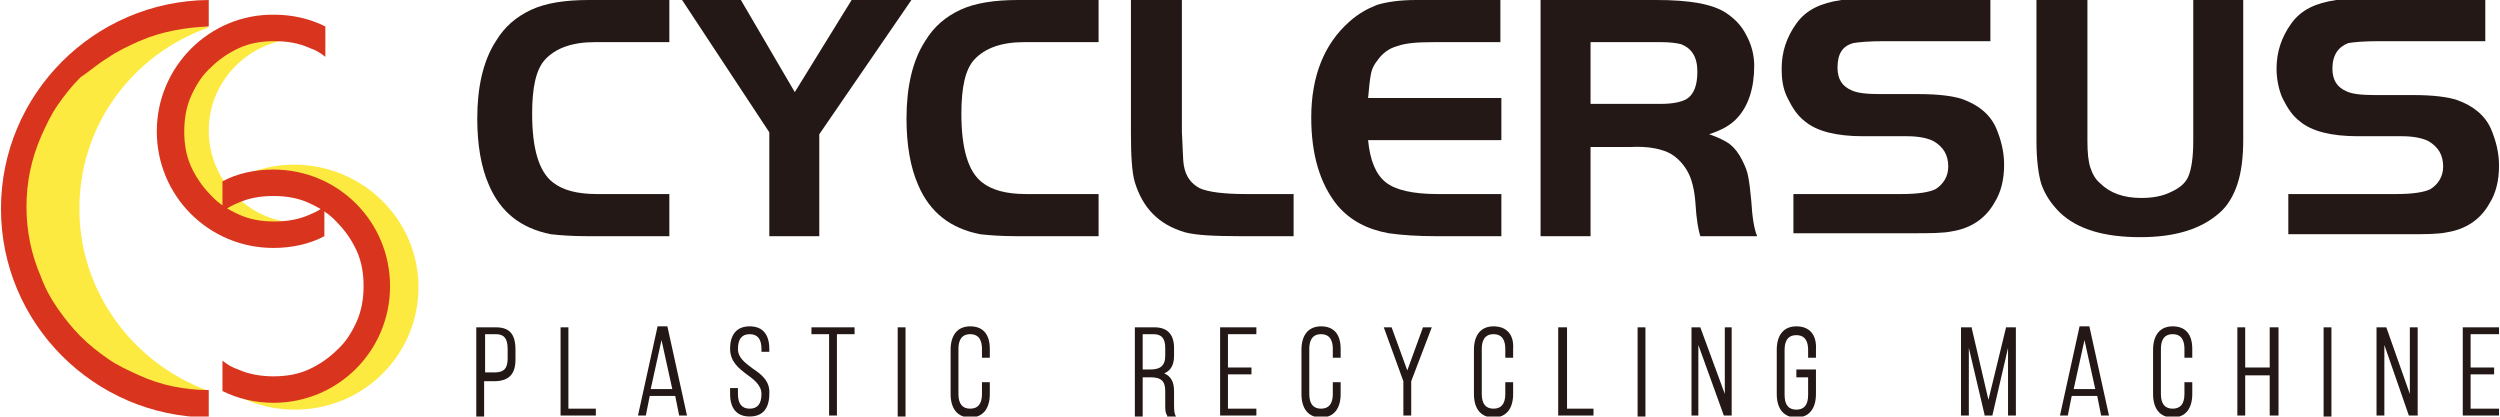<?xml version="1.0" encoding="utf-8"?>
<!-- Generator: Adobe Illustrator 23.0.1, SVG Export Plug-In . SVG Version: 6.00 Build 0)  -->
<svg version="1.1" id="圖層_1" xmlns="http://www.w3.org/2000/svg" xmlns:xlink="http://www.w3.org/1999/xlink" x="0px" y="0px"
	 viewBox="0 0 255.1 42.5" style="enable-background:new 0 0 255.1 42.5;" xml:space="preserve">
<style type="text/css">
	.st0{fill:#231815;}
	.st1{fill:#FDEA41;}
	.st2{fill:#D9341D;}
</style>
<g>
	<g>
		<path class="st0" d="M68.3,19.8v4.3h-8.4c-1.6,0-2.8-0.1-3.7-0.2c-3-0.6-5.1-2.2-6.3-5c-0.8-1.8-1.2-4.1-1.2-6.8
			c0-3.2,0.6-5.9,1.9-7.9c0.9-1.5,2.1-2.5,3.6-3.2s3.5-1,5.9-1h8.2v4.3h-7.6c-2.3,0-4,0.6-5.1,1.8c-0.9,1-1.3,2.8-1.3,5.5
			c0,3.6,0.7,5.9,2.1,7c1,0.8,2.5,1.2,4.5,1.2H68.3z"/>
		<path class="st0" d="M78.5,13.5L69.6,0h6l5.5,9.4L86.9,0H93l-9.4,13.7v10.4h-5.1V13.5z"/>
		<path class="st0" d="M112.1,19.8v4.3h-8.4c-1.6,0-2.8-0.1-3.7-0.2c-3-0.6-5.1-2.2-6.3-5c-0.8-1.8-1.2-4.1-1.2-6.8
			c0-3.2,0.6-5.9,1.9-7.9C95.3,2.7,96.5,1.7,98,1s3.5-1,5.9-1h8.2v4.3h-7.6c-2.3,0-4,0.6-5.1,1.8c-0.9,1-1.3,2.8-1.3,5.5
			c0,3.6,0.7,5.9,2.1,7c1,0.8,2.5,1.2,4.5,1.2C104.7,19.8,112.1,19.8,112.1,19.8z"/>
		<path class="st0" d="M115.5,0h5.1v13.5c0.1,1.7,0.1,2.9,0.2,3.4c0.2,1.1,0.7,1.8,1.6,2.3c0.9,0.4,2.5,0.6,4.7,0.6h4.9v4.3h-5.5
			c-2.6,0-4.5-0.1-5.6-0.4c-2.7-0.8-4.3-2.5-5.1-5.1c-0.3-1-0.4-2.7-0.4-5.1V0H115.5z"/>
		<path class="st0" d="M153.1,0v4.3h-6.7c-1.8,0-3,0.1-3.8,0.4c-0.8,0.2-1.5,0.7-2,1.4c-0.4,0.5-0.6,0.9-0.7,1.4
			c-0.1,0.5-0.2,1.3-0.3,2.5h13.6v4.3h-13.6c0.2,2.1,0.8,3.5,1.8,4.3c1,0.8,2.8,1.2,5.3,1.2h6.5v4.3h-6.7c-1.8,0-3.4-0.1-4.8-0.3
			c-2.2-0.4-3.9-1.3-5.2-2.8c-1.8-2.2-2.7-5.2-2.7-9c0-4.2,1.3-7.5,3.9-9.8c0.9-0.8,1.8-1.3,2.8-1.7c1-0.3,2.3-0.5,4-0.5
			C144.5,0,153.1,0,153.1,0z"/>
		<path class="st0" d="M162.3,14.9v9.2h-5.1V0H169c3.4,0,5.7,0.4,7.1,1.3c0.9,0.6,1.6,1.3,2.1,2.3c0.5,0.9,0.8,2,0.8,3.1
			c0,2.3-0.6,4.1-1.7,5.3c-0.7,0.8-1.7,1.3-2.9,1.7c0.9,0.3,1.7,0.7,2.1,1c0.5,0.4,0.9,0.9,1.3,1.7c0.3,0.6,0.5,1.1,0.6,1.7
			c0.1,0.5,0.2,1.3,0.3,2.4c0.1,1.7,0.3,2.9,0.6,3.6h-5.8c-0.2-0.6-0.4-1.7-0.5-3.4c-0.1-1.4-0.4-2.5-0.8-3.2s-0.9-1.3-1.7-1.8
			c-0.9-0.5-2.3-0.8-4.1-0.7h-4.1V14.9z M162.3,10.6h7.2c1.2,0,2.1-0.2,2.6-0.5c0.8-0.5,1.1-1.5,1.1-2.8c0-1.5-0.6-2.4-1.7-2.8
			c-0.4-0.1-1.1-0.2-2-0.2h-7.2L162.3,10.6L162.3,10.6z"/>
		<path class="st0" d="M183,24.1v-4.3h11c1.8,0,2.9-0.2,3.5-0.5c0.8-0.5,1.3-1.3,1.3-2.3c0-1.2-0.5-2-1.5-2.6
			c-0.6-0.3-1.5-0.5-2.7-0.5h-4.5c-2.7,0-4.7-0.5-5.9-1.5c-0.8-0.6-1.3-1.4-1.8-2.4s-0.6-2-0.6-3c0-1.7,0.5-3.2,1.5-4.6
			s2.5-2.1,4.6-2.4c0.7-0.1,1.8-0.1,3.2-0.1h12v4.3h-10.8c-1.6,0-2.7,0.1-3.2,0.2c-1.1,0.3-1.6,1.1-1.6,2.5c0,1.2,0.5,1.9,1.4,2.3
			c0.6,0.3,1.6,0.4,3,0.4h3.9c2,0,3.5,0.2,4.4,0.5c1.7,0.6,2.9,1.6,3.5,3c0.5,1.2,0.8,2.4,0.8,3.7c0,1.5-0.3,2.8-1,3.9
			c-0.9,1.6-2.4,2.6-4.3,2.9c-0.9,0.2-2.3,0.2-4.1,0.2H183V24.1z"/>
		<path class="st0" d="M213,0v14.4c0,1.2,0.1,2.1,0.3,2.7s0.5,1.2,1,1.6c1,1,2.4,1.5,4.2,1.5c1.2,0,2.2-0.2,3-0.6
			c0.9-0.4,1.5-0.9,1.8-1.6s0.5-1.9,0.5-3.6V0h5.1v14.2c0,1.9-0.2,3.4-0.6,4.6c-0.4,1.2-1,2.2-1.8,2.9c-1.9,1.7-4.6,2.5-8.1,2.5
			c-3.7,0-6.4-0.8-8.2-2.5c-0.9-0.9-1.5-1.8-1.9-2.9c-0.3-1-0.5-2.5-0.5-4.4V0H213z"/>
		<path class="st0" d="M233.5,24.1v-4.3h11c1.8,0,2.9-0.2,3.5-0.5c0.8-0.5,1.3-1.3,1.3-2.3c0-1.2-0.5-2-1.5-2.6
			c-0.6-0.3-1.5-0.5-2.7-0.5h-4.5c-2.7,0-4.7-0.5-5.9-1.5c-0.8-0.6-1.3-1.4-1.8-2.4c-0.4-0.9-0.6-2-0.6-3c0-1.7,0.5-3.2,1.5-4.6
			s2.5-2.1,4.6-2.4c0.7-0.1,1.8-0.1,3.2-0.1h12v4.3h-10.8c-1.6,0-2.7,0.1-3.2,0.2c-1,0.4-1.6,1.2-1.6,2.6c0,1.2,0.5,1.9,1.4,2.3
			c0.6,0.3,1.6,0.4,3,0.4h3.9c2,0,3.5,0.2,4.4,0.5c1.7,0.6,2.9,1.6,3.5,3c0.5,1.2,0.8,2.4,0.8,3.7c0,1.5-0.3,2.8-1,3.9
			c-0.9,1.6-2.4,2.6-4.3,2.9c-0.9,0.2-2.3,0.2-4.1,0.2h-12.1V24.1z"/>
	</g>
	<g>
		<path class="st0" d="M50.6,33.4h-2v9.1h0.8v-3.6h1c1.5,0,2.2-0.7,2.2-2.2v-1C52.6,34.1,52,33.4,50.6,33.4z M50.5,38h-1v-3.9h1.1
			c0.8,0,1.2,0.4,1.2,1.5v1C51.8,37.6,51.4,38,50.5,38z"/>
		<polygon class="st0" points="58,33.4 57.2,33.4 57.2,42.4 60.8,42.4 60.8,41.7 58,41.7 		"/>
		<path class="st0" d="M68.1,33.3h-1l-2,9.1h0.8l0.4-2h2.6l0.4,2h0.8L68.1,33.3L68.1,33.3z M66.4,39.7l1.1-5l1.1,5H66.4z"/>
		<path class="st0" d="M76.8,37.6c-0.8-0.6-1.5-1.1-1.5-2c0-1,0.4-1.5,1.2-1.5c0.8,0,1.2,0.5,1.2,1.5v0.3h0.8v-0.3
			c0-1.5-0.7-2.3-2-2.3s-2,0.8-2,2.3c0,1.3,0.9,2,1.7,2.6c0.7,0.5,1.5,1.1,1.5,2c0,1-0.4,1.5-1.2,1.5s-1.2-0.5-1.2-1.5v-0.6h-0.8
			v0.6c0,1.5,0.7,2.3,2,2.3s2-0.8,2-2.3C78.6,38.9,77.7,38.2,76.8,37.6z"/>
		<polygon class="st0" points="82.8,34.1 84.6,34.1 84.6,42.4 85.4,42.4 85.4,34.1 87.2,34.1 87.2,33.4 82.8,33.4 		"/>
		<rect x="91.6" y="33.4" class="st0" width="0.8" height="9.1"/>
		<path class="st0" d="M99,33.3c-1.3,0-2,0.9-2,2.4v4.5c0,1.5,0.7,2.4,2,2.4s2-0.9,2-2.4V39h-0.8v1.2c0,1-0.4,1.5-1.2,1.5
			s-1.2-0.5-1.2-1.5v-4.6c0-0.7,0.2-1.5,1.2-1.5s1.2,0.8,1.2,1.5v0.9h0.8v-0.9C101,34.1,100.3,33.3,99,33.3z"/>
	</g>
	<g>
		<path class="st0" d="M119.8,41.3v-1.4c0-0.9-0.3-1.5-1-1.8c0.7-0.3,1-0.9,1-1.8v-0.8c0-1.4-0.7-2.1-2-2.1h-2v9.1h0.8v-4h0.8
			c1.1,0,1.5,0.4,1.5,1.4v1.4c0,0.5,0,0.8,0.2,1.1v0.1h0.9l-0.1-0.2C119.8,42,119.8,41.6,119.8,41.3z M116.6,34.1h1.1
			c0.8,0,1.2,0.4,1.2,1.4v0.8c0,1.1-0.6,1.4-1.5,1.4h-0.8C116.6,37.7,116.6,34.1,116.6,34.1z"/>
		<polygon class="st0" points="124.5,42.4 128.2,42.4 128.2,41.7 125.3,41.7 125.3,38.2 127.7,38.2 127.7,37.5 125.3,37.5 
			125.3,34.1 128.2,34.1 128.2,33.4 124.5,33.4 		"/>
		<path class="st0" d="M134.8,33.3c-1.3,0-2,0.9-2,2.4v4.5c0,1.5,0.7,2.4,2,2.4s2-0.9,2-2.4V39H136v1.2c0,1-0.4,1.5-1.2,1.5
			s-1.2-0.5-1.2-1.5v-4.6c0-0.7,0.2-1.5,1.2-1.5s1.2,0.8,1.2,1.5v0.9h0.8v-0.9C136.8,34.1,136.1,33.3,134.8,33.3z"/>
		<polygon class="st0" points="143.6,37.8 142,33.4 142,33.4 141.2,33.4 143.2,38.9 143.2,42.4 144,42.4 144,38.9 146.1,33.4 
			145.2,33.4 		"/>
		<path class="st0" d="M152.4,33.3c-1.3,0-2,0.9-2,2.4v4.5c0,1.5,0.7,2.4,2,2.4s2-0.9,2-2.4V39h-0.8v1.2c0,1-0.4,1.5-1.2,1.5
			s-1.2-0.5-1.2-1.5v-4.6c0-0.7,0.2-1.5,1.2-1.5s1.2,0.8,1.2,1.5v0.9h0.8v-0.9C154.5,34.1,153.7,33.3,152.4,33.3z"/>
		<polygon class="st0" points="159.9,33.4 159,33.4 159,42.4 162.6,42.4 162.6,41.7 159.9,41.7 		"/>
		<rect x="167.1" y="33.4" class="st0" width="0.8" height="9.1"/>
		<polygon class="st0" points="176,40.2 173.5,33.4 173.5,33.4 172.6,33.4 172.6,42.4 173.3,42.4 173.3,35.2 175.9,42.4 176.7,42.4 
			176.7,33.4 176,33.4 		"/>
		<path class="st0" d="M183.3,33.3c-1.3,0-2,0.9-2,2.4v4.5c0,1.5,0.7,2.4,2,2.4s2-0.9,2-2.4v-2.5h-2v0.8h1.2v1.8
			c0,1-0.4,1.5-1.2,1.5s-1.2-0.5-1.2-1.5v-4.6c0-0.7,0.2-1.5,1.2-1.5s1.2,0.8,1.2,1.5v0.8h0.8v-0.8
			C185.4,34.1,184.6,33.3,183.3,33.3z"/>
	</g>
	<g>
		<polygon class="st0" points="202.9,40.8 201.2,33.5 201.2,33.4 200.1,33.4 200.1,42.4 200.9,42.4 200.9,35.5 202.5,42.3 
			202.5,42.4 203.3,42.4 204.9,35.5 204.9,42.4 205.7,42.4 205.7,33.4 204.7,33.4 		"/>
		<path class="st0" d="M213.2,33.3h-1l-2,9.1h0.8l0.4-2h2.6l0.4,2h0.8L213.2,33.3L213.2,33.3z M211.6,39.7l1.1-5l1.1,5H211.6z"/>
		<path class="st0" d="M221.7,33.3c-1.3,0-2,0.9-2,2.4v4.5c0,1.5,0.7,2.4,2,2.4s2-0.9,2-2.4V39h-0.8v1.2c0,1-0.4,1.5-1.2,1.5
			s-1.2-0.5-1.2-1.5v-4.6c0-0.7,0.2-1.5,1.2-1.5s1.2,0.8,1.2,1.5v0.9h0.8v-0.9C223.7,34.1,223,33.3,221.7,33.3z"/>
		<polygon class="st0" points="231.6,37.5 229.1,37.5 229.1,33.4 228.3,33.4 228.3,42.4 229.1,42.4 229.1,38.3 231.6,38.3 
			231.6,42.4 232.5,42.4 232.5,33.4 231.6,33.4 		"/>
		<rect x="237.1" y="33.4" class="st0" width="0.8" height="9.1"/>
		<polygon class="st0" points="245.9,40.2 243.5,33.4 243.5,33.4 242.5,33.4 242.5,42.4 243.3,42.4 243.3,35.2 245.8,42.4 
			246.7,42.4 246.7,33.4 245.9,33.4 		"/>
		<polygon class="st0" points="255,34.1 255,33.4 251.3,33.4 251.3,42.4 255,42.4 255,41.7 252.1,41.7 252.1,38.2 254.5,38.2 
			254.5,37.5 252.1,37.5 252.1,34.1 		"/>
	</g>
	<g>
		<path class="st1" d="M8.1,21.3c0-8.6,5.5-15.8,13.2-18.5l0,0l-3.1-0.9L6.9,7l-3.6,5.6L1.3,23l4.8,11.4l12,6.4l3.2-0.9l0,0
			C13.6,37.1,8.1,29.8,8.1,21.3z"/>
		<path class="st2" d="M21.3,39.8c-2.5,0-4.9-0.5-7.1-1.5c-1.1-0.5-2.2-1-3.2-1.7s-1.9-1.4-2.8-2.3c-0.8-0.8-1.6-1.8-2.3-2.8
			s-1.3-2.1-1.7-3.2c-1-2.3-1.5-4.7-1.5-7.2s0.5-4.9,1.5-7.2c0.5-1.1,1-2.2,1.7-3.2s1.4-1.9,2.3-2.8c0.9-0.6,1.8-1.4,2.8-2
			c1-0.7,2.1-1.2,3.2-1.7c2.3-1,4.7-1.4,7.1-1.5V0C9.6,0.1,0.1,9.6,0.1,21.3s9.5,21.2,21.2,21.3C21.3,42.6,21.3,39.8,21.3,39.8z"/>
	</g>
	<path class="st1" d="M17.7,16.3c0.3,0.7,0.3,1.5,0.4,2.2c0,0.3,0.1,0.5,0.2,0.8c0,0.1,0.1,0.1,0.1,0.2s0.1,0.1,0.2,0.1
		c0.5,0.4,1.1,0.7,1.5,1.2c0.3,0.3,0.5,0.6,0.6,1c0.1,0.2,0.2,0.4,0.3,0.6l0,0c0,0,0,0,0.1,0c0.5,0.2,1,0.2,1.5,0.3
		c0.4,0.1,0.8,0.3,1.1,0.4c0.3,0.1,0.5,0.2,0.8,0.3c0.4,0.2,0.8,0.3,1.2,0.4c0.3,0,0.6,0,0.8,0c0.8-0.1,1.6-0.3,2.5-0.4v-0.8
		c-4.4-0.8-7.7-4.7-7.7-9.3s3.4-8.4,7.7-9.2V2.6c-0.8,0-1.6,0-2.4,0.1c-0.7,0.1-1.3,0.3-1.9,0.5C23,4,21.5,5.1,20,6.2
		c-0.5,0.4-0.9,0.8-1.3,1.3c-0.3,0.4-0.5,0.8-0.7,1.2s-0.3,0.9-0.4,1.3c-0.1,0.8-0.1,1.7-0.1,2.6c0,0.5,0,0.9-0.1,1.4
		s-0.2,0.9-0.2,1.4c0,0.1,0,0.1,0,0.2C17.5,15.8,17.6,16,17.7,16.3z"/>
	<path class="st2" d="M33.2,21c-0.5,0.4-1.1,0.7-1.6,0.9c-1.1,0.5-2.3,0.7-3.6,0.7s-2.5-0.2-3.6-0.7s-2.1-1.1-2.9-2
		c-0.8-0.8-1.5-1.8-2-2.9s-0.7-2.3-0.7-3.6c0-1.2,0.2-2.5,0.7-3.6s1.1-2.1,2-2.9c0.8-0.8,1.8-1.5,2.9-2s2.3-0.7,3.6-0.7
		s2.5,0.2,3.6,0.7c0.6,0.2,1.1,0.5,1.6,0.9V2.7c-1.6-0.8-3.4-1.2-5.2-1.2c-6.6-0.1-12,5.3-12,11.9s5.3,11.9,11.9,11.9
		c1.9,0,3.7-0.4,5.2-1.2V21H33.2z"/>
	<path class="st1" d="M30,16.8c-2.4,0-4.7,0.7-6.6,1.8c0.1,0.1,0.3,0.2,0.4,0.2s0.2,0,0.2,0.1c0.3,0,0.5,0,0.8,0
		c0.9-0.1,1.8-0.4,2.7-0.3c0.9,0,1.7,0.3,2.5,0.6c0.7,0.3,1.4,0.5,2.1,0.7c0.4,0.1,0.8,0.3,1.2,0.5s0.7,0.4,1.1,0.7
		c0.6,0.5,1.1,1.1,1.5,1.7c0,0,0,0.1,0.1,0.1c0,0,0,0,0.1,0.1l0,0c0.2,0.3,0.4,0.6,0.6,0.9c0.2,0.4,0.3,0.7,0.4,1.1
		c0.1,0.3,0.3,0.5,0.4,0.8c0.2,0.4,0.4,0.8,0.5,1.3c0.2,0.7,0.4,1.4,0.6,2.1c0.1,0.3,0.1,0.6,0.2,0.9c0.1,0.4,0.1,0.8,0.1,1.2
		c0,0.7-0.2,1.4-0.5,2c-0.4,1-1.2,1.7-1.9,2.5c-0.4,0.4-0.7,0.9-1.1,1.3c-0.5,0.5-1,1-1.6,1.4c-1,0.7-2.2,0.8-3.4,0.9
		c-0.6,0.1-1.1,0.2-1.7,0.2c-0.5,0-1,0-1.6,0c-1,0-2,0-3,0.1c-0.2,0-0.5,0.1-0.7,0.2c1.9,1.2,4.2,1.9,6.7,1.9
		c7,0,12.6-5.6,12.6-12.5S37,16.8,30,16.8z"/>
	<path class="st2" d="M22.7,21.6c0.5-0.4,1.1-0.7,1.6-0.9c1.1-0.5,2.3-0.7,3.6-0.7s2.5,0.2,3.6,0.7s2.1,1.1,2.9,2
		c0.8,0.8,1.5,1.8,2,2.9s0.7,2.3,0.7,3.6c0,1.2-0.2,2.5-0.7,3.6s-1.1,2.1-2,2.9c-0.8,0.8-1.8,1.5-2.9,2s-2.3,0.7-3.6,0.7
		c-1.2,0-2.5-0.2-3.6-0.7c-0.6-0.2-1.1-0.5-1.6-0.9v3.1c1.6,0.8,3.4,1.2,5.2,1.2c6.6,0,11.9-5.3,11.9-11.9s-5.3-11.9-11.9-11.9
		c-1.9,0-3.7,0.4-5.2,1.2L22.7,21.6z"/>
</g>
</svg>
